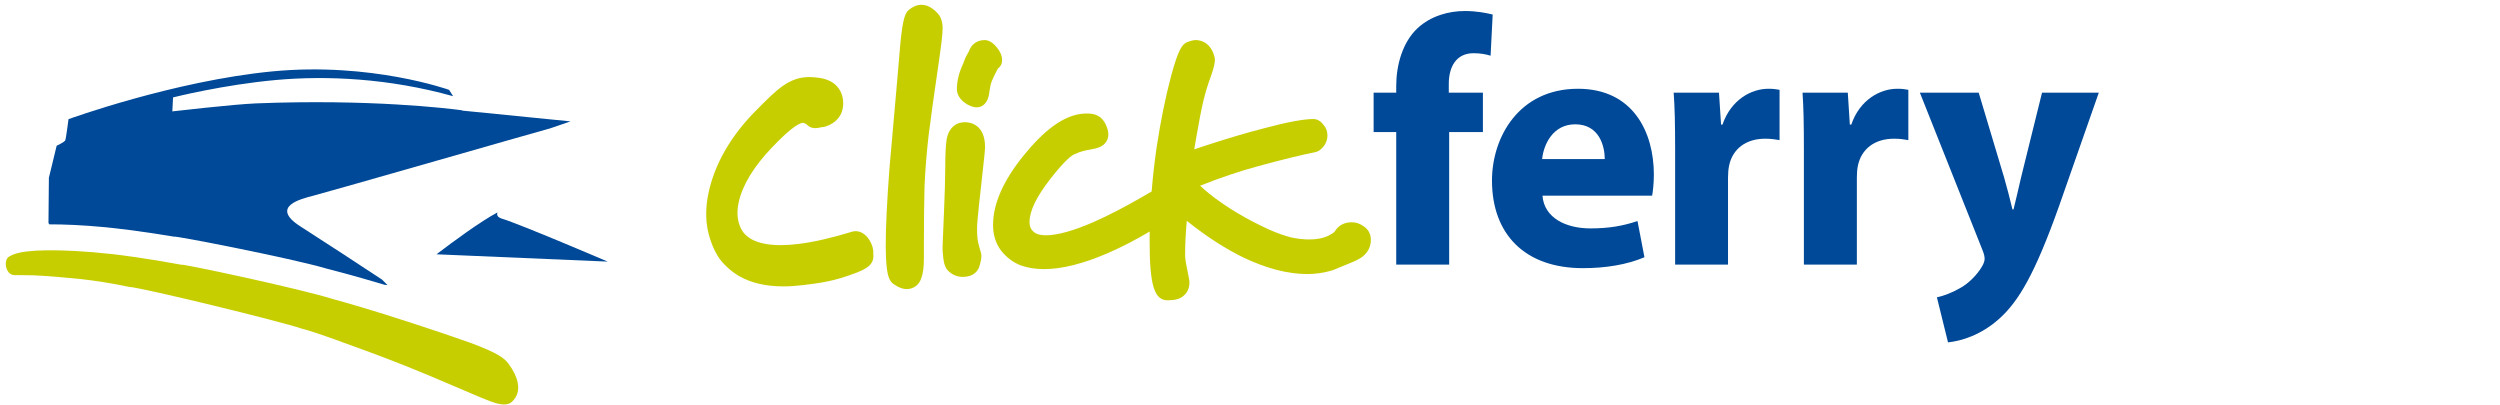 <?xml version="1.0" encoding="UTF-8" standalone="no"?>
<svg
   xmlns:sketch="http://www.bohemiancoding.com/sketch/ns"
   xmlns:dc="http://purl.org/dc/elements/1.1/"
   xmlns:cc="http://creativecommons.org/ns#"
   xmlns:rdf="http://www.w3.org/1999/02/22-rdf-syntax-ns#"
   xmlns:svg="http://www.w3.org/2000/svg"
   xmlns="http://www.w3.org/2000/svg"
   xmlns:sodipodi="http://sodipodi.sourceforge.net/DTD/sodipodi-0.dtd"
   xmlns:inkscape="http://www.inkscape.org/namespaces/inkscape"
   width="321px"
   height="52px"
   viewBox="0 0 321 52"
   version="1.1"
   id="svg2"
   inkscape:version="0.91 r13725"
   sodipodi:docname="logo-invertido.svg">
  <sodipodi:namedview
     pagecolor="#ffffff"
     bordercolor="#666666"
     borderopacity="1"
     objecttolerance="10"
     gridtolerance="10"
     guidetolerance="10"
     inkscape:pageopacity="0"
     inkscape:pageshadow="2"
     inkscape:window-width="1855"
     inkscape:window-height="1056"
     id="namedview30"
     showgrid="false"
     inkscape:zoom="3.5872518"
     inkscape:cx="160.5"
     inkscape:cy="26"
     inkscape:window-x="65"
     inkscape:window-y="24"
     inkscape:window-maximized="1"
     inkscape:current-layer="Page-1" />
  <!-- Generator: Sketch 3.5.1 (25234) - http://www.bohemiancoding.com/sketch -->
  <title
     id="title4">Untitled 3</title>
  <desc
     id="desc6">Created with Sketch.</desc>
  <defs
     id="defs8" />
  <g
     id="Page-1"
     stroke="none"
     stroke-width="1"
     fill="none"
     fill-rule="evenodd"
     sketch:type="MSPage">
    <g
       id="Imported-Layers-Copy"
       sketch:type="MSLayerGroup">
      <path
         d="M186.073,33.979 L186.073,16.954 L190.405,16.954 L190.405,11.896 L186.025,11.896 L186.025,10.761 C186.025,8.599 186.964,6.833 189.2,6.833 C190.094,6.833 190.807,6.968 191.392,7.153 L191.66,1.864 C190.72,1.641 189.555,1.415 188.084,1.415 C186.073,1.415 183.749,2.004 182.003,3.63 C180.081,5.433 179.275,8.373 179.275,11.034 L179.275,11.896 L176.373,11.896 L176.373,16.954 L179.275,16.954 L179.275,33.979 L186.073,33.979"
         id="Fill-6"
         fill="#004998"
         sketch:type="MSShapeGroup" />
      <path
         d="M212.134,25.125 C212.224,24.63 212.356,23.588 212.356,22.42 C212.356,16.954 209.677,11.397 202.612,11.397 C195.057,11.397 191.571,17.584 191.571,23.185 C191.571,30.093 195.817,34.431 203.238,34.431 C206.185,34.431 208.915,33.979 211.148,33.029 L210.254,28.376 C208.42,29.01 206.545,29.328 204.222,29.328 C201.044,29.328 198.273,27.972 198.053,25.125 L212.134,25.125 L212.134,25.125 Z M198.009,20.428 C198.186,18.625 199.35,15.961 202.254,15.961 C205.339,15.961 206.051,18.756 206.051,20.428 L198.009,20.428 L198.009,20.428 Z"
         id="Fill-7"
         fill="#004998"
         sketch:type="MSShapeGroup" />
      <path
         d="M215.086,33.979 L221.877,33.979 L221.877,22.819 C221.877,22.235 221.922,21.742 222.012,21.284 C222.458,19.123 224.16,17.809 226.662,17.809 C227.423,17.809 227.961,17.9 228.496,17.991 L228.496,11.533 C228.005,11.442 227.69,11.397 227.065,11.397 C224.912,11.397 222.283,12.75 221.165,16.002 L220.985,16.002 L220.717,11.896 L214.9,11.896 C215.038,13.789 215.086,15.913 215.086,19.168 L215.086,33.979"
         id="Fill-8"
         fill="#004998"
         sketch:type="MSShapeGroup" />
      <path
         d="M231.619,33.979 L238.42,33.979 L238.42,22.819 C238.42,22.235 238.461,21.742 238.551,21.284 C239.004,19.123 240.698,17.809 243.203,17.809 C243.962,17.809 244.495,17.9 245.032,17.991 L245.032,11.533 C244.541,11.442 244.23,11.397 243.603,11.397 C241.46,11.397 238.817,12.75 237.703,16.002 L237.52,16.002 L237.257,11.896 L231.446,11.896 C231.576,13.789 231.619,15.913 231.619,19.168 L231.619,33.979"
         id="Fill-9"
         fill="#004998"
         sketch:type="MSShapeGroup" />
      <path
         d="M246.51,11.896 L254.557,32.125 C254.777,32.665 254.825,32.982 254.825,33.254 C254.825,33.525 254.692,33.884 254.468,34.25 C253.837,35.336 252.679,36.46 251.653,37.004 C250.627,37.592 249.547,37.999 248.7,38.177 L250.125,43.96 C251.873,43.778 254.379,43.014 256.696,40.931 C259.162,38.72 261.263,35.242 264.391,26.437 L269.487,11.896 L262.197,11.896 L259.517,22.732 C259.207,24.041 258.849,25.667 258.537,26.89 L258.4,26.89 C258.132,25.714 257.683,24.041 257.324,22.774 L254.065,11.896 L246.51,11.896"
         id="Fill-10"
         fill="#004998"
         sketch:type="MSShapeGroup" />
      <path
         d="M100.578,36.772 C98.382,36.772 96.508,36.344 95.012,35.51 C94.005,34.943 93.136,34.188 92.418,33.258 C91.716,32.261 91.195,31.005 90.877,29.545 C90.58,28.072 90.614,26.478 90.963,24.817 C91.766,21.034 93.838,17.441 97.123,14.135 L97.195,14.065 C99.771,11.464 101.329,9.895 103.932,9.895 C104.351,9.895 104.783,9.933 105.259,10.006 C106.537,10.207 107.424,10.779 107.907,11.711 C108.258,12.386 108.356,13.207 108.185,14.024 C107.812,15.756 105.999,16.332 105.539,16.332 L105.492,16.332 L105.414,16.345 C105.243,16.394 104.978,16.452 104.697,16.452 C104.29,16.452 103.964,16.336 103.732,16.119 C103.549,15.925 103.278,15.788 103.125,15.769 C102.456,15.781 101.072,16.892 99.167,18.888 C96.769,21.387 95.315,23.786 94.839,26.018 C94.567,27.299 94.671,28.396 95.159,29.385 C95.437,29.928 95.869,30.361 96.48,30.709 C97.396,31.216 98.656,31.475 100.236,31.475 C100.93,31.475 101.704,31.423 102.544,31.319 C104.446,31.089 106.747,30.563 109.388,29.755 C109.545,29.705 109.707,29.682 109.873,29.682 C110.646,29.682 111.38,30.237 111.823,31.171 C111.984,31.505 112.169,32.009 112.129,32.533 L112.129,32.595 C112.297,34.002 111.194,34.541 109.848,35.057 C107.093,36.122 105.324,36.336 103.084,36.609 C102.208,36.715 101.368,36.772 100.578,36.772"
         id="Fill-11"
         fill="#C7CE00"
         sketch:type="MSShapeGroup" />
      <path
         d="M116.432,37.119 C115.895,37.119 115.338,36.904 114.728,36.468 C114.255,36.149 113.999,35.542 113.864,34.39 C113.773,33.632 113.727,32.707 113.727,31.571 C113.727,29.199 113.887,25.873 114.201,21.683 C114.312,20.276 114.586,17.173 115.062,11.915 L115.617,5.466 C115.941,2.185 116.277,1.637 116.691,1.268 C117.229,0.831 117.769,0.617 118.311,0.617 C119.023,0.617 119.714,0.979 120.371,1.686 C120.806,2.123 121.033,2.795 121.033,3.659 C121.033,4.306 120.878,5.672 120.546,7.948 C119.945,12.027 119.499,15.242 119.22,17.498 C118.97,19.733 118.798,21.901 118.709,23.942 C118.658,26.03 118.631,28.318 118.631,30.743 L118.631,33.085 C118.631,34.311 118.518,35.151 118.285,35.732 C118.013,36.575 117.3,37.119 116.432,37.119"
         id="Fill-12"
         fill="#C7CE00"
         sketch:type="MSShapeGroup" />
      <path
         d="M149.931,38.559 C148.197,38.559 147.609,36.617 147.609,30.849 C147.609,30.479 147.611,30.105 147.619,29.729 C145.804,30.808 144.019,31.725 142.296,32.476 C139.124,33.856 136.356,34.554 134.066,34.554 C132.948,34.554 131.926,34.39 131.021,34.06 C130.028,33.657 129.199,33.017 128.532,32.171 C127.848,31.25 127.506,30.151 127.506,28.886 C127.506,26.185 128.82,23.193 131.413,19.992 C134.059,16.722 136.441,14.971 138.705,14.634 C138.979,14.591 139.278,14.574 139.607,14.574 C141.283,14.574 141.839,15.52 142.16,16.443 C142.385,17.082 142.356,17.646 142.087,18.12 C141.643,18.892 140.8,19.049 139.985,19.202 C139.407,19.307 138.751,19.428 138.108,19.749 L138.07,19.769 L138.025,19.782 C137.696,19.885 136.844,20.432 134.859,22.976 C133.091,25.24 132.194,27.093 132.194,28.487 C132.194,29.163 132.418,29.59 132.941,29.928 C133.242,30.113 133.711,30.211 134.302,30.211 C135.747,30.211 137.838,29.631 140.348,28.54 C142.178,27.738 144.321,26.639 146.707,25.261 L147.871,24.585 C148.019,22.704 148.241,20.774 148.522,18.843 C149.019,15.591 149.628,12.558 150.351,9.825 C151.292,6.359 151.775,5.656 152.488,5.387 C153.07,5.174 153.345,5.145 153.535,5.145 C154.087,5.145 155.425,5.354 155.945,7.315 C156.045,7.771 156.05,8.277 155.225,10.504 C154.765,11.805 154.367,13.406 154.037,15.239 L153.845,16.316 C153.739,16.892 153.665,17.333 153.603,17.633 C153.511,18.189 153.419,18.703 153.342,19.173 L154.978,18.633 C157.62,17.774 160.058,17.048 162.212,16.493 C165.278,15.678 167.383,15.282 168.632,15.282 C169.132,15.282 169.568,15.538 169.941,16.039 C170.254,16.361 170.442,16.856 170.442,17.37 C170.442,18.157 170.065,18.855 169.382,19.333 L169.34,19.362 L168.999,19.511 L168.95,19.523 C167.023,19.906 164.554,20.515 161.604,21.321 C159.255,21.95 156.733,22.796 154.093,23.843 C154.506,24.231 154.89,24.566 155.251,24.856 C157.413,26.578 159.999,28.129 162.935,29.47 C163.975,29.928 164.937,30.271 165.788,30.489 C166.6,30.656 167.383,30.748 168.094,30.748 C169.099,30.748 169.962,30.575 170.646,30.223 C171.278,29.908 171.397,29.697 171.397,29.697 C171.723,29.163 172.353,28.54 173.563,28.54 C174.133,28.54 174.649,28.721 175.111,29.074 C175.68,29.426 176.021,30.072 176.021,30.805 C176.021,31.616 175.68,32.332 175.047,32.872 C174.723,33.155 174.174,33.456 173.307,33.801 L171.085,34.711 C169.97,35.036 168.92,35.188 167.82,35.188 C165.369,35.188 162.636,34.476 159.69,33.082 C157.334,31.94 154.883,30.357 152.383,28.355 C152.241,29.936 152.168,31.418 152.168,32.797 C152.168,33.115 152.219,33.513 152.314,33.982 C152.725,35.97 152.725,36.107 152.725,36.262 C152.725,37.263 152.219,37.796 151.919,38.024 C151.525,38.374 150.865,38.559 149.931,38.559"
         id="Fill-13"
         fill="#C7CE00"
         sketch:type="MSShapeGroup" />
      <path
         d="M123.643,35.555 C122.954,35.555 122.345,35.318 121.838,34.859 C121.445,34.533 121.211,33.979 121.115,33.121 C121.053,32.512 121.023,32.101 121.023,31.864 C121.023,31.729 121.038,31.13 121.198,27.48 C121.311,24.765 121.367,22.915 121.367,21.807 C121.367,19.959 121.425,18.666 121.552,17.86 C121.798,16.497 122.676,15.69 123.904,15.69 C124.509,15.69 126.483,15.925 126.483,18.905 C126.483,19.16 126.418,19.955 125.961,23.981 C125.542,27.652 125.452,28.903 125.452,29.306 C125.452,30.081 125.501,30.692 125.597,31.135 C125.708,31.603 125.827,32.053 125.956,32.463 L125.97,32.5 L126.011,32.776 L126.011,32.818 C126.011,33.197 125.94,33.603 125.789,34.06 C125.648,34.76 125.01,35.555 123.643,35.555"
         id="Fill-14"
         fill="#C7CE00"
         sketch:type="MSShapeGroup" />
      <path
         d="M125.391,13.785 C124.504,13.785 122.864,12.825 122.864,11.459 C122.864,10.397 123.142,9.27 123.697,8.113 C123.935,7.395 124.166,7.001 124.322,6.742 C124.38,6.64 124.413,6.595 124.431,6.532 C124.74,5.663 125.485,5.145 126.43,5.145 C126.927,5.145 127.429,5.428 127.909,5.989 C128.227,6.355 128.741,7.079 128.662,7.828 C128.656,8.207 128.478,8.537 128.125,8.807 C128.129,8.813 128.106,8.845 128.063,8.926 C127.767,9.487 127.533,9.972 127.371,10.36 C127.237,10.664 127.139,11.071 127.068,11.578 C126.988,12.465 126.766,13.04 126.365,13.406 C126.152,13.644 125.752,13.785 125.391,13.785"
         id="Fill-15"
         fill="#C7CE00"
         sketch:type="MSShapeGroup" />
      <path
         d="M65.287,46.69 C64.764,46.018 64.037,45.361 60.334,43.995 C57.919,43.142 55.536,42.337 53.191,41.577 C47.46,39.698 44.254,38.815 42.784,38.408 C38.224,36.987 23.138,33.795 23.324,33.998 C18.441,33.106 15.751,32.787 14.507,32.636 C10.826,32.225 8.008,32.115 5.953,32.14 C4.969,32.152 4.151,32.205 3.449,32.287 C2.384,32.411 1.718,32.611 1.159,32.949 C0.417,33.388 0.688,35.288 1.831,35.324 C2.558,35.348 3.476,35.315 4.209,35.346 C6.486,35.443 8.464,35.652 10.454,35.841 C12.382,36.059 14.428,36.383 16.559,36.833 C18.382,36.951 36.105,41.283 38.687,42.178 C40.91,42.744 44.94,44.321 47.449,45.209 C49.987,46.137 53.642,47.561 58.482,49.658 C61.187,50.826 62.84,51.52 63.602,51.745 C64.621,52.049 65.362,51.988 65.767,51.554 C66.435,50.917 66.665,50.095 66.469,49.121 C66.322,48.376 65.926,47.564 65.287,46.69"
         id="Fill-16"
         fill="#C7CE00"
         sketch:type="MSShapeGroup" />
      <path
         d="M38.572,29.071 C34.549,26.498 38.763,25.509 40.187,25.14 C42.539,24.528 70.086,16.607 70.611,16.491 L73.256,15.585 L59.345,14.2 L59.319,14.16 C57.527,13.921 47.463,12.698 32.891,13.274 C29.979,13.39 22.128,14.301 22.128,14.301 L22.219,12.508 C22.219,12.508 28.662,10.874 35.516,10.264 C41.912,9.696 49.883,10.032 58.179,12.352 L57.665,11.538 C57.665,11.538 47.64,7.949 34.991,9.164 C22.342,10.38 8.796,15.299 8.796,15.299 C8.796,15.299 8.482,17.789 8.377,18.02 C8.271,18.252 7.274,18.714 7.274,18.714 L6.277,22.825 L6.224,28.612 L6.315,28.806 C8.209,28.803 10.6,28.898 13.558,29.179 C14.804,29.31 17.5,29.583 22.396,30.394 C22.207,30.195 37.343,33.137 41.924,34.485 C43.118,34.793 45.473,35.402 49.368,36.565 C49.499,36.577 49.622,36.589 49.756,36.602 L49.066,35.91 C46.23,34.041 41.825,31.152 38.572,29.071"
         id="Fill-17"
         fill="#004998"
         sketch:type="MSShapeGroup" />
      <path
         d="M64.488,28.091 C63.896,27.913 63.75,27.627 63.879,27.275 C61.728,28.405 58.168,31.032 56.043,32.651 L78.03,33.59 C78.03,33.59 66.797,28.786 64.488,28.091"
         id="Fill-18"
         fill="#004998"
         sketch:type="MSShapeGroup" />
    </g>
  </g>
</svg>
